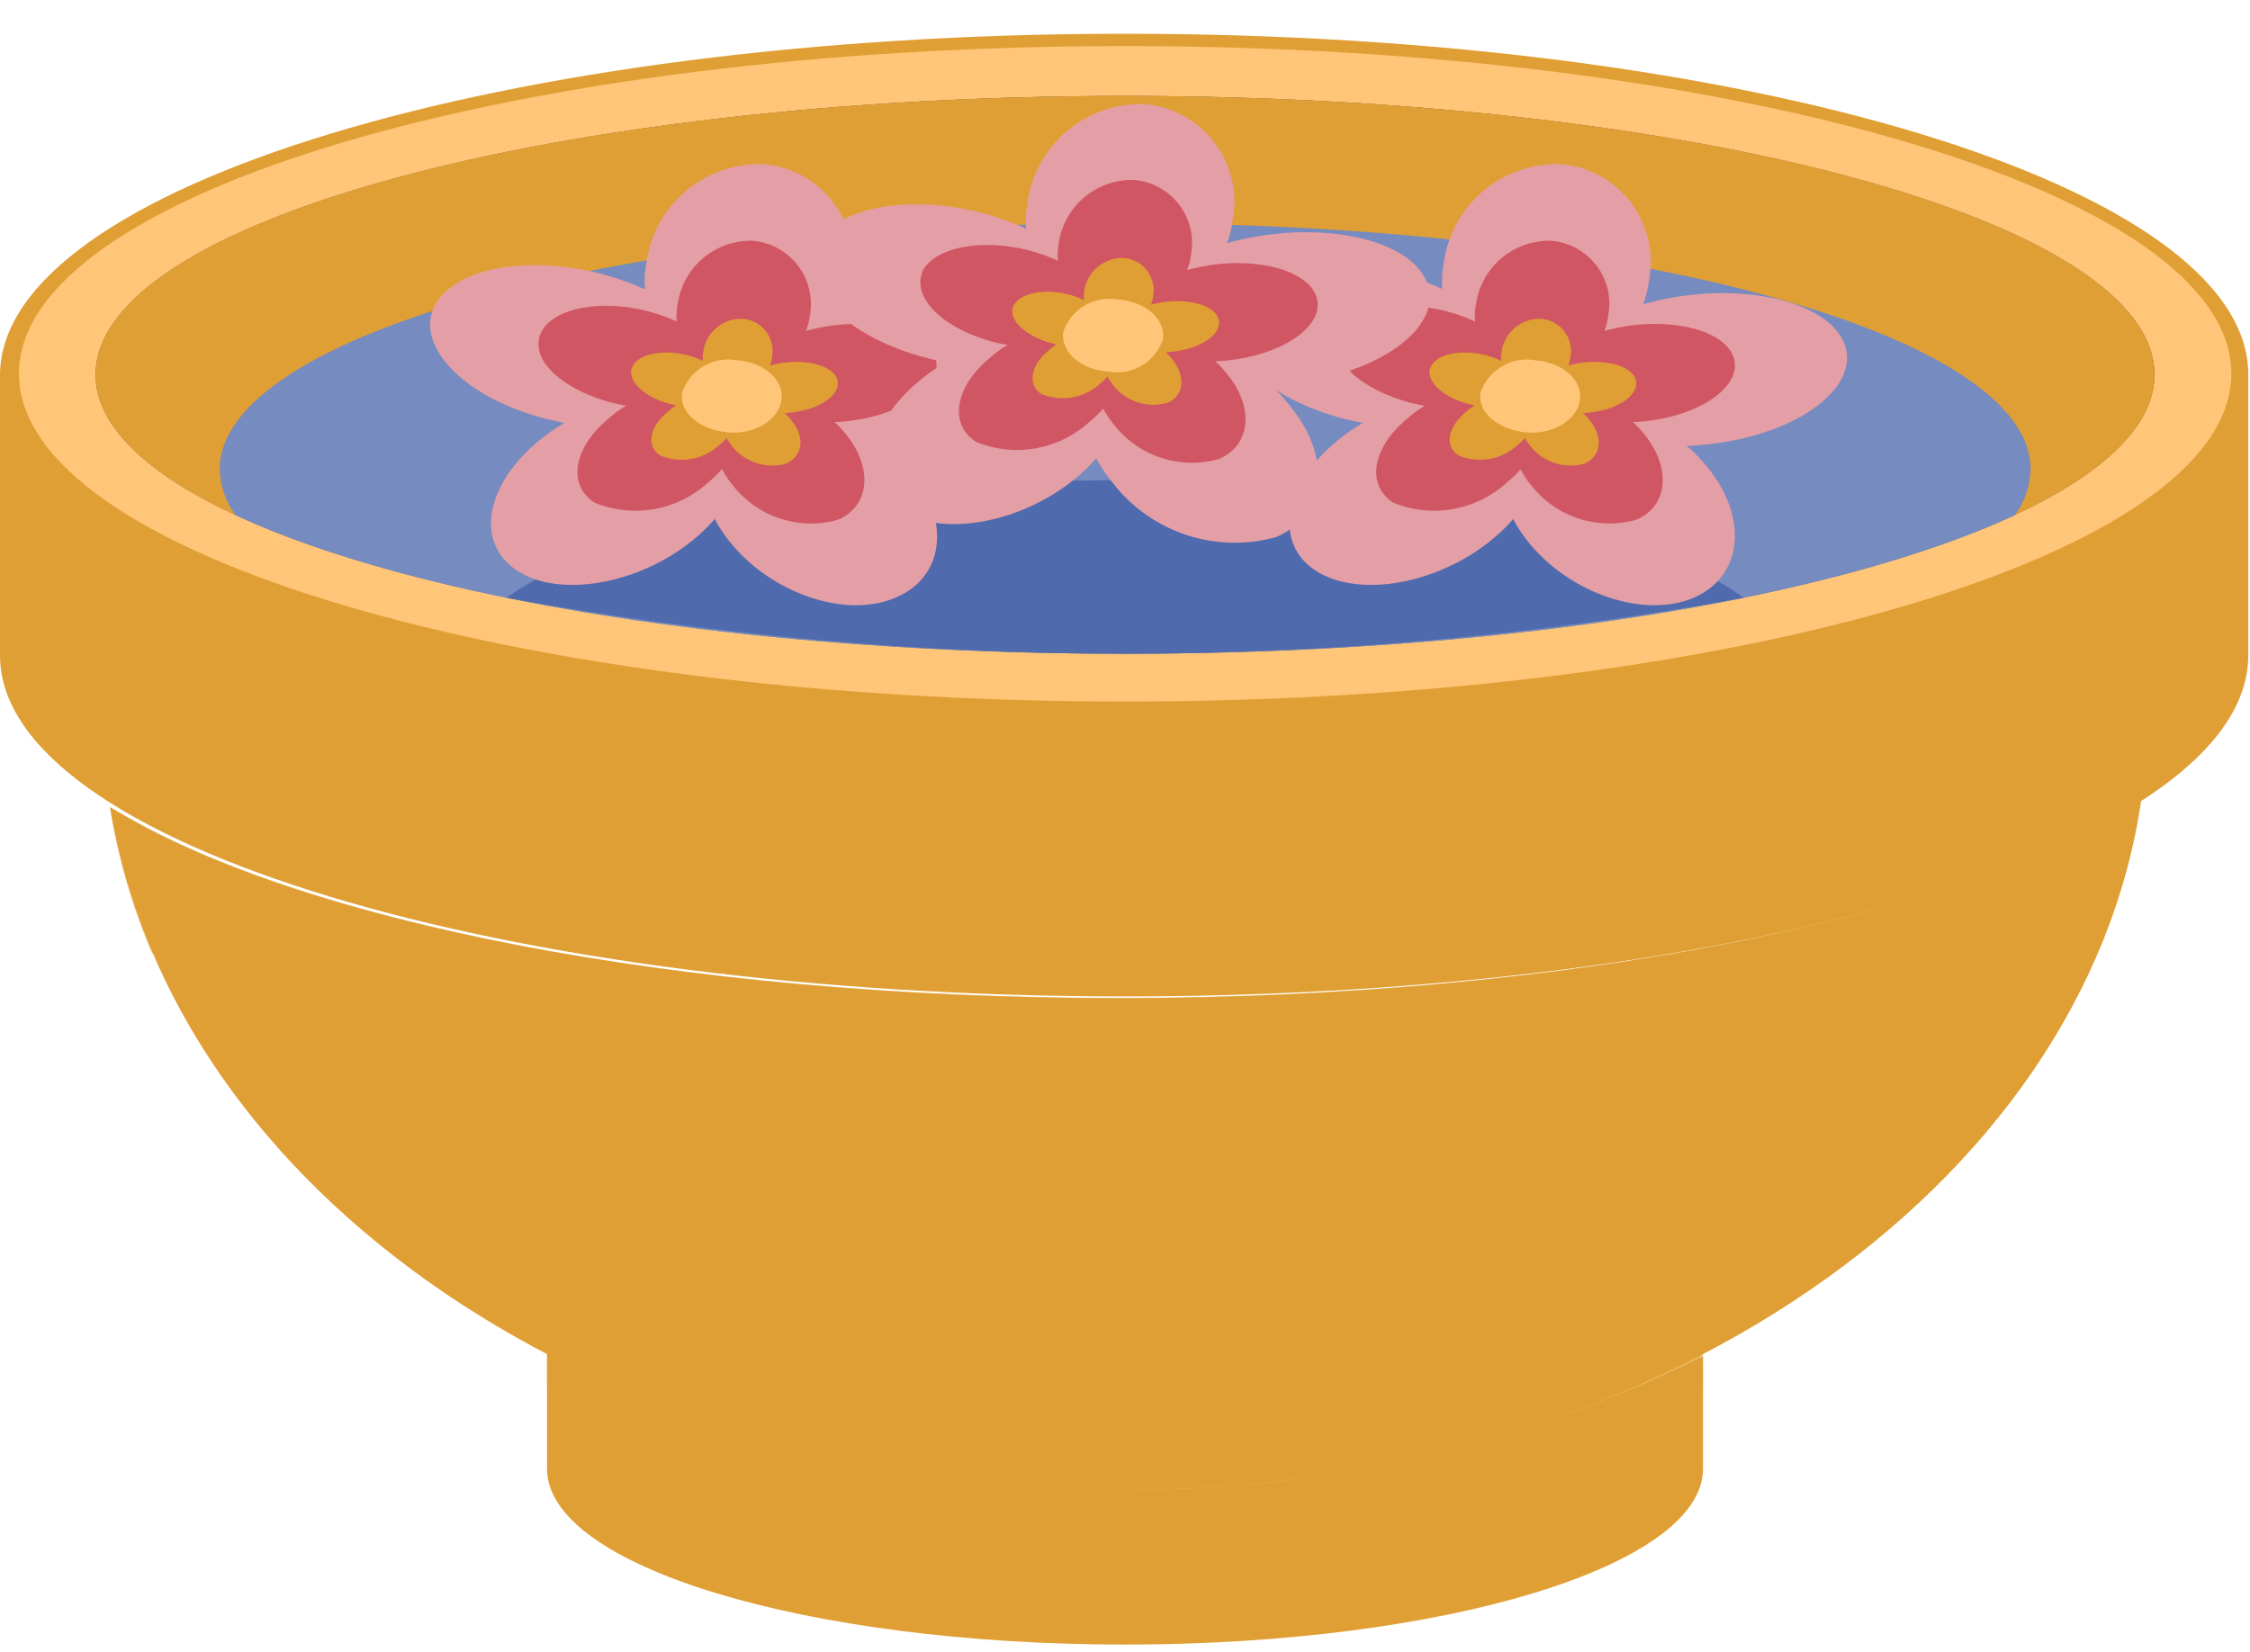 <svg width="64" height="47" viewBox="0 0 64 47" fill="none" xmlns="http://www.w3.org/2000/svg">
<path fill-rule="evenodd" clip-rule="evenodd" d="M32 0.96C49.65 0.96 63.95 5.3 63.95 10.65V18.65C63.95 24.01 49.65 28.35 32 28.35C14.35 28.35 0 24.01 0 18.65V10.65C0.05 5.31 14.36 0.96 32 0.96Z" fill="#E09F34"/>
<path fill-rule="evenodd" clip-rule="evenodd" d="M31.999 19.96C49.329 19.96 63.469 15.77 63.469 10.63C63.469 5.49 49.329 1.31 31.999 1.31C14.669 1.31 0.539 5.5 0.539 10.63C0.539 15.76 14.669 19.96 31.999 19.96Z" fill="#FFC578"/>
<path fill-rule="evenodd" clip-rule="evenodd" d="M48.441 38.59V41.79C48.441 44.55 41.081 46.79 32.001 46.79C22.921 46.79 15.56 44.56 15.56 41.79V38.44C20.655 41.011 26.277 42.363 31.983 42.389C37.689 42.415 43.323 41.114 48.441 38.59Z" fill="#E09F34"/>
<g style="mix-blend-mode:multiply" opacity="0.5">
<path fill-rule="evenodd" clip-rule="evenodd" d="M48.441 36.16V39.36C48.441 42.11 41.081 44.36 32.001 44.36C22.921 44.36 15.56 42.12 15.56 39.36V35.96C20.655 38.53 26.276 39.882 31.982 39.909C37.688 39.937 43.322 38.64 48.441 36.12V36.16Z" fill="#E09F34"/>
</g>
<g style="mix-blend-mode:multiply" opacity="0.5">
<path fill-rule="evenodd" clip-rule="evenodd" d="M48.441 34.96V38.16C48.441 40.91 41.081 43.16 32.001 43.16C22.921 43.16 15.56 40.92 15.56 38.16V34.8C20.655 37.37 26.276 38.721 31.982 38.749C37.688 38.777 43.322 37.48 48.441 34.96Z" fill="#E09F34"/>
</g>
<path fill-rule="evenodd" clip-rule="evenodd" d="M60.91 22.74C59.31 33.79 46.98 42.39 32.02 42.39C17.06 42.39 4.91 33.9 3.13 22.96C8.32 26.18 19.22 28.4 31.84 28.4C44.73 28.39 55.83 26.07 60.91 22.74Z" fill="#E09F34"/>
<g style="mix-blend-mode:multiply" opacity="0.5">
<path fill-rule="evenodd" clip-rule="evenodd" d="M59.73 26.96C45.79 33.36 18.35 33.34 4.32 27.12C3.754 25.797 3.355 24.41 3.13 22.99C8.32 26.21 19.22 28.43 31.84 28.43C44.73 28.43 55.84 26.11 60.84 22.78C60.64 24.213 60.268 25.616 59.73 26.96Z" fill="#E09F34"/>
</g>
<g style="mix-blend-mode:multiply" opacity="0.5">
<path fill-rule="evenodd" clip-rule="evenodd" d="M3.41 23.12C8.71 26.25 19.41 28.39 31.83 28.39C44.49 28.39 55.43 26.15 60.6 22.91C60.383 23.849 60.088 24.769 59.72 25.66C45.78 32.07 18.34 32.05 4.31 25.83C3.936 24.953 3.635 24.047 3.41 23.12Z" fill="#E09F34"/>
</g>
<path fill-rule="evenodd" clip-rule="evenodd" d="M32.001 18.6C48.131 18.6 61.281 15.03 61.281 10.66C61.281 6.29 48.131 2.73 32.001 2.73C15.871 2.73 2.721 6.29 2.721 10.66C2.721 15.03 15.911 18.6 32.001 18.6Z" fill="#927449"/>
<path d="M32.001 18.59C48.172 18.59 61.281 15.04 61.281 10.66C61.281 6.28 48.172 2.73 32.001 2.73C15.83 2.73 2.721 6.28 2.721 10.66C2.721 15.04 15.83 18.59 32.001 18.59Z" fill="#927449"/>
<path d="M32.001 18.59C48.172 18.59 61.281 15.04 61.281 10.66C61.281 6.28 48.172 2.73 32.001 2.73C15.83 2.73 2.721 6.28 2.721 10.66C2.721 15.04 15.83 18.59 32.001 18.59Z" fill="#E09F34"/>
<path fill-rule="evenodd" clip-rule="evenodd" d="M57.31 14.66C52.23 17.02 42.8 18.6 32 18.6C21.2 18.6 11.78 17.02 6.7 14.66C6.419 14.28 6.262 13.823 6.25 13.35C6.25 9.5 17.78 6.35 32 6.35C46.22 6.35 57.76 9.48 57.76 13.35C57.748 13.823 57.591 14.28 57.31 14.66Z" fill="#768BBF"/>
<path fill-rule="evenodd" clip-rule="evenodd" d="M49.6 17.01C37.966 19.13 26.044 19.13 14.41 17.01C17.01 15.06 23.91 13.66 32 13.66C40.09 13.66 46.99 15.06 49.6 17.01Z" fill="#506BAD"/>
<path fill-rule="evenodd" clip-rule="evenodd" d="M21.719 4.67C22.106 4.703 22.481 4.816 22.822 5.002C23.162 5.188 23.46 5.443 23.696 5.751C23.932 6.059 24.101 6.412 24.193 6.789C24.285 7.166 24.297 7.558 24.229 7.94C24.128 8.745 23.728 9.482 23.11 10.008C22.492 10.534 21.7 10.809 20.889 10.78C20.503 10.748 20.128 10.636 19.788 10.451C19.447 10.266 19.15 10.012 18.913 9.705C18.677 9.398 18.507 9.045 18.415 8.669C18.323 8.293 18.311 7.901 18.379 7.52C18.479 6.713 18.877 5.973 19.495 5.446C20.113 4.918 20.907 4.641 21.719 4.67Z" fill="#E49EA5"/>
<path fill-rule="evenodd" clip-rule="evenodd" d="M29.78 9.86C30.13 11.01 28.56 12.23 26.27 12.59C23.98 12.95 21.84 12.32 21.49 11.17C21.14 10.02 22.72 8.8 25.01 8.44C27.3 8.08 29.43 8.71 29.78 9.86Z" fill="#E49EA5"/>
<path fill-rule="evenodd" clip-rule="evenodd" d="M25.46 17.01C24.06 17.6 21.96 16.9 20.77 15.43C19.58 13.96 19.77 12.3 21.17 11.71C22.57 11.12 24.66 11.82 25.85 13.28C27.04 14.74 26.91 16.41 25.46 17.01Z" fill="#E49EA5"/>
<path fill-rule="evenodd" clip-rule="evenodd" d="M14.719 16.24C13.509 15.46 13.789 13.8 15.339 12.53C16.889 11.26 19.149 10.87 20.339 11.65C21.529 12.43 21.269 14.09 19.719 15.36C18.169 16.63 15.909 17.02 14.719 16.24Z" fill="#E49EA5"/>
<path fill-rule="evenodd" clip-rule="evenodd" d="M12.41 8.62C13.06 7.54 15.33 7.22 17.48 7.9C19.63 8.58 20.84 10 20.19 11.08C19.54 12.16 17.27 12.48 15.12 11.8C12.97 11.12 11.76 9.69 12.41 8.62Z" fill="#E49EA5"/>
<path fill-rule="evenodd" clip-rule="evenodd" d="M21.42 6.85C21.669 6.873 21.91 6.947 22.129 7.067C22.348 7.188 22.54 7.352 22.692 7.55C22.844 7.749 22.954 7.976 23.014 8.219C23.074 8.461 23.082 8.714 23.04 8.96C22.973 9.478 22.716 9.952 22.319 10.29C21.921 10.629 21.412 10.807 20.89 10.79C20.641 10.77 20.399 10.699 20.179 10.58C19.96 10.461 19.767 10.297 19.615 10.099C19.462 9.901 19.353 9.674 19.293 9.431C19.234 9.188 19.226 8.936 19.27 8.69C19.335 8.171 19.591 7.694 19.989 7.354C20.387 7.013 20.897 6.834 21.42 6.85Z" fill="#D05663"/>
<path fill-rule="evenodd" clip-rule="evenodd" d="M26.61 10.19C26.83 10.93 25.82 11.72 24.35 11.95C22.88 12.18 21.5 11.78 21.28 11.04C21.06 10.3 22.06 9.51 23.54 9.28C25.02 9.05 26.39 9.45 26.61 10.19Z" fill="#D05663"/>
<path fill-rule="evenodd" clip-rule="evenodd" d="M23.83 14.79C23.287 14.942 22.712 14.928 22.177 14.75C21.642 14.572 21.173 14.237 20.83 13.79C20.07 12.85 20.18 11.79 21.09 11.39C21.633 11.239 22.209 11.254 22.743 11.432C23.277 11.61 23.746 11.944 24.09 12.39C24.84 13.34 24.73 14.41 23.83 14.79Z" fill="#D05663"/>
<path fill-rule="evenodd" clip-rule="evenodd" d="M16.91 14.3C16.13 13.8 16.31 12.73 17.31 11.91C17.74 11.521 18.272 11.262 18.844 11.163C19.416 11.064 20.004 11.129 20.54 11.35C21.32 11.85 21.14 12.92 20.14 13.73C19.711 14.122 19.18 14.383 18.608 14.484C18.036 14.585 17.447 14.521 16.91 14.3Z" fill="#D05663"/>
<path fill-rule="evenodd" clip-rule="evenodd" d="M15.43 9.39C15.85 8.7 17.31 8.49 18.69 8.93C20.07 9.37 20.85 10.29 20.43 10.93C20.01 11.57 18.56 11.83 17.17 11.39C15.78 10.95 15.01 10.09 15.43 9.39Z" fill="#D05663"/>
<path fill-rule="evenodd" clip-rule="evenodd" d="M21.121 9.07C21.25 9.079 21.377 9.115 21.491 9.177C21.606 9.238 21.706 9.323 21.786 9.426C21.865 9.529 21.922 9.648 21.952 9.774C21.982 9.901 21.985 10.032 21.961 10.16C21.926 10.43 21.792 10.676 21.585 10.852C21.378 11.028 21.112 11.12 20.841 11.11C20.712 11.1 20.586 11.062 20.472 11C20.358 10.938 20.259 10.853 20.18 10.751C20.101 10.648 20.044 10.53 20.013 10.404C19.982 10.278 19.978 10.148 20.001 10.02C20.035 9.751 20.17 9.504 20.377 9.328C20.584 9.152 20.849 9.06 21.121 9.07Z" fill="#E09F34"/>
<path fill-rule="evenodd" clip-rule="evenodd" d="M23.82 10.8C23.93 11.19 23.41 11.6 22.64 11.72C21.87 11.84 21.16 11.63 21.04 11.24C20.92 10.85 21.451 10.45 22.221 10.33C22.991 10.21 23.7 10.42 23.82 10.8Z" fill="#E09F34"/>
<path fill-rule="evenodd" clip-rule="evenodd" d="M22.371 13.19C22.087 13.271 21.786 13.265 21.506 13.172C21.226 13.079 20.98 12.904 20.801 12.67C20.411 12.18 20.471 11.62 20.931 11.42C21.215 11.341 21.517 11.348 21.797 11.443C22.078 11.537 22.323 11.714 22.501 11.95C22.911 12.44 22.841 12.96 22.371 13.19Z" fill="#E09F34"/>
<path fill-rule="evenodd" clip-rule="evenodd" d="M18.781 12.96C18.371 12.7 18.471 12.14 18.991 11.72C19.213 11.514 19.489 11.377 19.787 11.323C20.084 11.27 20.391 11.304 20.671 11.42C21.071 11.68 20.981 12.24 20.461 12.66C20.239 12.865 19.962 13.003 19.665 13.056C19.367 13.109 19.06 13.076 18.781 12.96Z" fill="#E09F34"/>
<path fill-rule="evenodd" clip-rule="evenodd" d="M18.01 10.39C18.22 10.03 19.01 9.92 19.7 10.15C20.39 10.38 20.82 10.85 20.61 11.21C20.4 11.57 19.61 11.68 18.91 11.45C18.21 11.22 17.79 10.75 18.01 10.39Z" fill="#E09F34"/>
<path fill-rule="evenodd" clip-rule="evenodd" d="M20.96 10.25C21.74 10.31 22.31 10.81 22.23 11.38C22.15 11.95 21.46 12.38 20.68 12.3C19.9 12.22 19.32 11.74 19.4 11.18C19.503 10.862 19.719 10.593 20.005 10.422C20.292 10.251 20.631 10.19 20.96 10.25Z" fill="#FFC578"/>
<path fill-rule="evenodd" clip-rule="evenodd" d="M44.429 4.67C44.815 4.707 45.189 4.823 45.528 5.012C45.866 5.201 46.161 5.459 46.394 5.768C46.628 6.078 46.794 6.433 46.883 6.81C46.971 7.187 46.98 7.579 46.909 7.96C46.807 8.765 46.408 9.503 45.79 10.028C45.172 10.554 44.38 10.829 43.569 10.8C43.183 10.768 42.808 10.657 42.467 10.472C42.127 10.286 41.829 10.032 41.593 9.725C41.357 9.418 41.187 9.065 41.095 8.689C41.003 8.313 40.991 7.921 41.059 7.54C41.154 6.724 41.555 5.975 42.18 5.443C42.805 4.91 43.609 4.634 44.429 4.67Z" fill="#E49EA5"/>
<path fill-rule="evenodd" clip-rule="evenodd" d="M52.49 9.86C52.84 11.01 51.27 12.23 48.98 12.59C46.69 12.95 44.55 12.32 44.2 11.17C43.85 10.02 45.43 8.8 47.72 8.44C50.01 8.08 52.14 8.71 52.49 9.86Z" fill="#E49EA5"/>
<path fill-rule="evenodd" clip-rule="evenodd" d="M48.169 17.01C46.769 17.6 44.669 16.9 43.479 15.43C42.289 13.96 42.479 12.3 43.879 11.71C45.279 11.12 47.369 11.82 48.559 13.28C49.749 14.74 49.569 16.41 48.169 17.01Z" fill="#E49EA5"/>
<path fill-rule="evenodd" clip-rule="evenodd" d="M37.43 16.24C36.22 15.46 36.5 13.8 38.05 12.53C39.6 11.26 41.86 10.87 43.05 11.65C44.24 12.43 43.99 14.09 42.43 15.36C40.87 16.63 38.65 17.02 37.43 16.24Z" fill="#E49EA5"/>
<path fill-rule="evenodd" clip-rule="evenodd" d="M35.12 8.62C35.77 7.54 38.04 7.22 40.19 7.9C42.34 8.58 43.55 10 42.9 11.08C42.25 12.16 39.98 12.48 37.83 11.8C35.68 11.12 34.47 9.69 35.12 8.62Z" fill="#E49EA5"/>
<path fill-rule="evenodd" clip-rule="evenodd" d="M44.129 6.85C44.379 6.871 44.621 6.944 44.841 7.064C45.06 7.184 45.253 7.349 45.405 7.548C45.557 7.746 45.667 7.974 45.726 8.218C45.785 8.461 45.793 8.714 45.749 8.96C45.682 9.478 45.425 9.952 45.028 10.29C44.63 10.629 44.121 10.807 43.599 10.79C43.35 10.77 43.108 10.699 42.888 10.58C42.669 10.461 42.476 10.297 42.324 10.099C42.171 9.901 42.062 9.674 42.002 9.431C41.943 9.188 41.935 8.936 41.979 8.69C42.044 8.171 42.3 7.694 42.698 7.354C43.096 7.013 43.606 6.834 44.129 6.85Z" fill="#D05663"/>
<path fill-rule="evenodd" clip-rule="evenodd" d="M49.319 10.19C49.539 10.93 48.529 11.72 47.059 11.95C45.589 12.18 44.209 11.78 43.989 11.04C43.769 10.3 44.769 9.51 46.249 9.28C47.729 9.05 49.099 9.45 49.319 10.19Z" fill="#D05663"/>
<path fill-rule="evenodd" clip-rule="evenodd" d="M46.539 14.79C45.996 14.941 45.421 14.926 44.886 14.748C44.352 14.57 43.883 14.236 43.539 13.79C42.779 12.85 42.889 11.79 43.799 11.39C44.342 11.239 44.917 11.254 45.452 11.432C45.986 11.61 46.455 11.944 46.799 12.39C47.549 13.34 47.439 14.41 46.539 14.79Z" fill="#D05663"/>
<path fill-rule="evenodd" clip-rule="evenodd" d="M39.63 14.3C38.85 13.8 39.03 12.73 40.03 11.91C40.46 11.521 40.992 11.262 41.564 11.163C42.135 11.064 42.724 11.129 43.26 11.35C44.04 11.85 43.86 12.92 42.86 13.73C42.431 14.122 41.899 14.383 41.327 14.484C40.755 14.585 40.167 14.521 39.63 14.3Z" fill="#D05663"/>
<path fill-rule="evenodd" clip-rule="evenodd" d="M38.14 9.39C38.56 8.7 40.02 8.49 41.4 8.93C42.78 9.37 43.56 10.29 43.14 10.93C42.72 11.57 41.27 11.83 39.88 11.39C38.49 10.95 37.72 10.09 38.14 9.39Z" fill="#D05663"/>
<path fill-rule="evenodd" clip-rule="evenodd" d="M43.83 9.07C43.959 9.079 44.086 9.115 44.2 9.177C44.315 9.238 44.415 9.323 44.495 9.426C44.574 9.529 44.631 9.648 44.661 9.774C44.691 9.901 44.694 10.032 44.67 10.16C44.635 10.43 44.501 10.676 44.294 10.852C44.087 11.028 43.821 11.12 43.55 11.11C43.42 11.1 43.295 11.062 43.181 11C43.067 10.938 42.968 10.853 42.889 10.751C42.81 10.648 42.753 10.53 42.722 10.404C42.691 10.278 42.687 10.148 42.71 10.02C42.745 9.751 42.879 9.504 43.086 9.328C43.293 9.152 43.558 9.06 43.83 9.07Z" fill="#E09F34"/>
<path fill-rule="evenodd" clip-rule="evenodd" d="M46.529 10.8C46.639 11.19 46.119 11.6 45.349 11.72C44.579 11.84 43.869 11.63 43.749 11.24C43.629 10.85 44.159 10.45 44.929 10.33C45.699 10.21 46.409 10.42 46.529 10.8Z" fill="#E09F34"/>
<path fill-rule="evenodd" clip-rule="evenodd" d="M45.081 13.19C44.797 13.271 44.496 13.264 44.216 13.172C43.936 13.079 43.69 12.904 43.511 12.67C43.121 12.18 43.181 11.62 43.651 11.42C43.934 11.341 44.234 11.349 44.513 11.444C44.791 11.538 45.034 11.715 45.211 11.95C45.611 12.44 45.551 12.96 45.081 13.19Z" fill="#E09F34"/>
<path fill-rule="evenodd" clip-rule="evenodd" d="M41.49 12.96C41.08 12.7 41.18 12.14 41.7 11.72C41.922 11.514 42.198 11.377 42.496 11.323C42.793 11.27 43.1 11.304 43.38 11.42C43.78 11.68 43.69 12.24 43.17 12.66C42.948 12.865 42.671 13.003 42.373 13.056C42.076 13.109 41.769 13.076 41.49 12.96Z" fill="#E09F34"/>
<path fill-rule="evenodd" clip-rule="evenodd" d="M40.721 10.39C40.931 10.03 41.721 9.92 42.411 10.15C43.101 10.38 43.541 10.85 43.321 11.21C43.101 11.57 42.321 11.68 41.621 11.45C40.921 11.22 40.501 10.75 40.721 10.39Z" fill="#E09F34"/>
<path fill-rule="evenodd" clip-rule="evenodd" d="M43.67 10.25C44.45 10.31 45.02 10.81 44.94 11.38C44.86 11.95 44.17 12.38 43.39 12.3C42.61 12.22 42.03 11.74 42.11 11.18C42.215 10.864 42.431 10.596 42.717 10.425C43.004 10.254 43.342 10.192 43.67 10.25Z" fill="#FFC578"/>
<path fill-rule="evenodd" clip-rule="evenodd" d="M32.559 2.96C32.946 2.993 33.321 3.106 33.661 3.292C34.002 3.479 34.299 3.734 34.536 4.041C34.772 4.349 34.941 4.703 35.033 5.08C35.125 5.456 35.137 5.848 35.069 6.23C34.967 7.035 34.568 7.773 33.95 8.298C33.332 8.824 32.54 9.099 31.729 9.07C31.343 9.039 30.968 8.927 30.627 8.742C30.287 8.557 29.989 8.302 29.753 7.995C29.517 7.688 29.347 7.336 29.255 6.959C29.163 6.583 29.151 6.192 29.219 5.81C29.321 5.004 29.72 4.266 30.337 3.739C30.955 3.211 31.747 2.934 32.559 2.96Z" fill="#E49EA5"/>
<path fill-rule="evenodd" clip-rule="evenodd" d="M40.62 8.13C40.969 9.28 39.4 10.5 37.109 10.86C34.819 11.22 32.679 10.59 32.34 9.44C32 8.29 33.559 7.07 35.849 6.71C38.139 6.35 40.279 6.96 40.62 8.13Z" fill="#E49EA5"/>
<path fill-rule="evenodd" clip-rule="evenodd" d="M36.3 15.28C35.452 15.517 34.552 15.492 33.717 15.211C32.883 14.929 32.152 14.402 31.621 13.7C30.431 12.24 30.621 10.57 32.011 9.98C32.858 9.744 33.757 9.767 34.592 10.047C35.426 10.327 36.157 10.85 36.691 11.55C37.911 13.02 37.7 14.68 36.3 15.28Z" fill="#E49EA5"/>
<path fill-rule="evenodd" clip-rule="evenodd" d="M25.56 14.51C24.35 13.73 24.63 12.07 26.19 10.8C27.75 9.53 29.99 9.14 31.19 9.92C32.39 10.7 32.13 12.36 30.57 13.63C29.01 14.9 26.78 15.29 25.56 14.51Z" fill="#E49EA5"/>
<path fill-rule="evenodd" clip-rule="evenodd" d="M23.25 6.89C23.91 5.81 26.17 5.49 28.32 6.17C30.47 6.85 31.68 8.27 31.03 9.35C30.38 10.43 28.11 10.75 25.96 10.07C23.81 9.39 22.6 7.96 23.25 6.89Z" fill="#E49EA5"/>
<path fill-rule="evenodd" clip-rule="evenodd" d="M32.26 5.12C32.51 5.141 32.752 5.214 32.972 5.334C33.191 5.454 33.384 5.619 33.536 5.818C33.688 6.016 33.798 6.244 33.857 6.488C33.916 6.731 33.924 6.984 33.88 7.23C33.813 7.748 33.556 8.222 33.159 8.56C32.761 8.899 32.252 9.077 31.73 9.06C31.482 9.039 31.241 8.966 31.022 8.847C30.803 8.727 30.611 8.564 30.459 8.366C30.307 8.169 30.197 7.942 30.137 7.7C30.077 7.458 30.068 7.206 30.11 6.96C30.175 6.441 30.431 5.964 30.829 5.624C31.227 5.283 31.737 5.104 32.26 5.12Z" fill="#D05663"/>
<path fill-rule="evenodd" clip-rule="evenodd" d="M37.45 8.46C37.68 9.2 36.66 9.99 35.19 10.22C33.72 10.45 32.34 10.05 32.12 9.31C31.9 8.57 32.91 7.78 34.38 7.55C35.85 7.32 37.23 7.72 37.45 8.46Z" fill="#D05663"/>
<path fill-rule="evenodd" clip-rule="evenodd" d="M34.669 13.06C34.126 13.214 33.55 13.2 33.015 13.022C32.48 12.844 32.011 12.508 31.669 12.06C30.899 11.12 31.019 10.06 31.919 9.66C32.462 9.509 33.037 9.524 33.572 9.702C34.106 9.88 34.575 10.214 34.919 10.66C35.689 11.61 35.569 12.68 34.669 13.06Z" fill="#D05663"/>
<path fill-rule="evenodd" clip-rule="evenodd" d="M27.761 12.57C26.981 12.07 27.16 11 28.16 10.18C28.591 9.791 29.123 9.532 29.694 9.433C30.266 9.334 30.854 9.399 31.39 9.62C32.17 10.12 31.991 11.19 30.991 12C30.562 12.393 30.031 12.655 29.459 12.756C28.886 12.857 28.297 12.793 27.761 12.57Z" fill="#D05663"/>
<path fill-rule="evenodd" clip-rule="evenodd" d="M26.27 7.66C26.69 6.97 28.15 6.76 29.53 7.2C30.91 7.64 31.7 8.56 31.28 9.2C30.86 9.84 29.4 10.1 28.02 9.66C26.64 9.22 25.91 8.36 26.27 7.66Z" fill="#D05663"/>
<path fill-rule="evenodd" clip-rule="evenodd" d="M31.96 7.34C32.09 7.349 32.216 7.385 32.331 7.447C32.445 7.508 32.546 7.593 32.625 7.696C32.704 7.799 32.761 7.918 32.791 8.044C32.821 8.171 32.824 8.302 32.8 8.43C32.765 8.699 32.631 8.946 32.424 9.122C32.217 9.298 31.951 9.39 31.68 9.38C31.551 9.368 31.427 9.33 31.314 9.267C31.2 9.205 31.102 9.12 31.023 9.018C30.944 8.916 30.887 8.798 30.855 8.673C30.824 8.548 30.819 8.417 30.84 8.29C30.875 8.021 31.009 7.774 31.216 7.598C31.423 7.422 31.689 7.33 31.96 7.34Z" fill="#E09F34"/>
<path fill-rule="evenodd" clip-rule="evenodd" d="M34.66 9.07C34.78 9.46 34.25 9.87 33.48 9.99C32.71 10.11 32 9.9 31.89 9.51C31.78 9.12 32.3 8.72 33.06 8.6C33.82 8.48 34.54 8.69 34.66 9.07Z" fill="#E09F34"/>
<path fill-rule="evenodd" clip-rule="evenodd" d="M33.21 11.46C32.928 11.541 32.628 11.535 32.349 11.443C32.071 11.35 31.827 11.174 31.65 10.94C31.25 10.45 31.31 9.89 31.78 9.69C32.063 9.61 32.364 9.617 32.642 9.712C32.921 9.807 33.164 9.984 33.34 10.22C33.74 10.71 33.68 11.26 33.21 11.46Z" fill="#E09F34"/>
<path fill-rule="evenodd" clip-rule="evenodd" d="M29.62 11.21C29.22 10.95 29.31 10.39 29.83 9.97C30.052 9.764 30.328 9.627 30.626 9.573C30.924 9.52 31.231 9.554 31.51 9.67C31.91 9.93 31.82 10.49 31.3 10.91C31.078 11.115 30.802 11.253 30.504 11.306C30.206 11.359 29.9 11.326 29.62 11.21Z" fill="#E09F34"/>
<path fill-rule="evenodd" clip-rule="evenodd" d="M28.85 8.66C29.07 8.3 29.85 8.19 30.54 8.42C31.23 8.65 31.67 9.12 31.45 9.48C31.23 9.84 30.45 9.95 29.76 9.72C29.07 9.49 28.63 9.02 28.85 8.66Z" fill="#E09F34"/>
<path fill-rule="evenodd" clip-rule="evenodd" d="M31.8 8.52C32.58 8.58 33.16 9.08 33.08 9.65C32.977 9.967 32.761 10.235 32.474 10.405C32.187 10.574 31.848 10.633 31.52 10.57C30.74 10.52 30.17 10.01 30.24 9.45C30.346 9.134 30.561 8.866 30.847 8.695C31.134 8.524 31.472 8.462 31.8 8.52Z" fill="#FFC578"/>
</svg>
